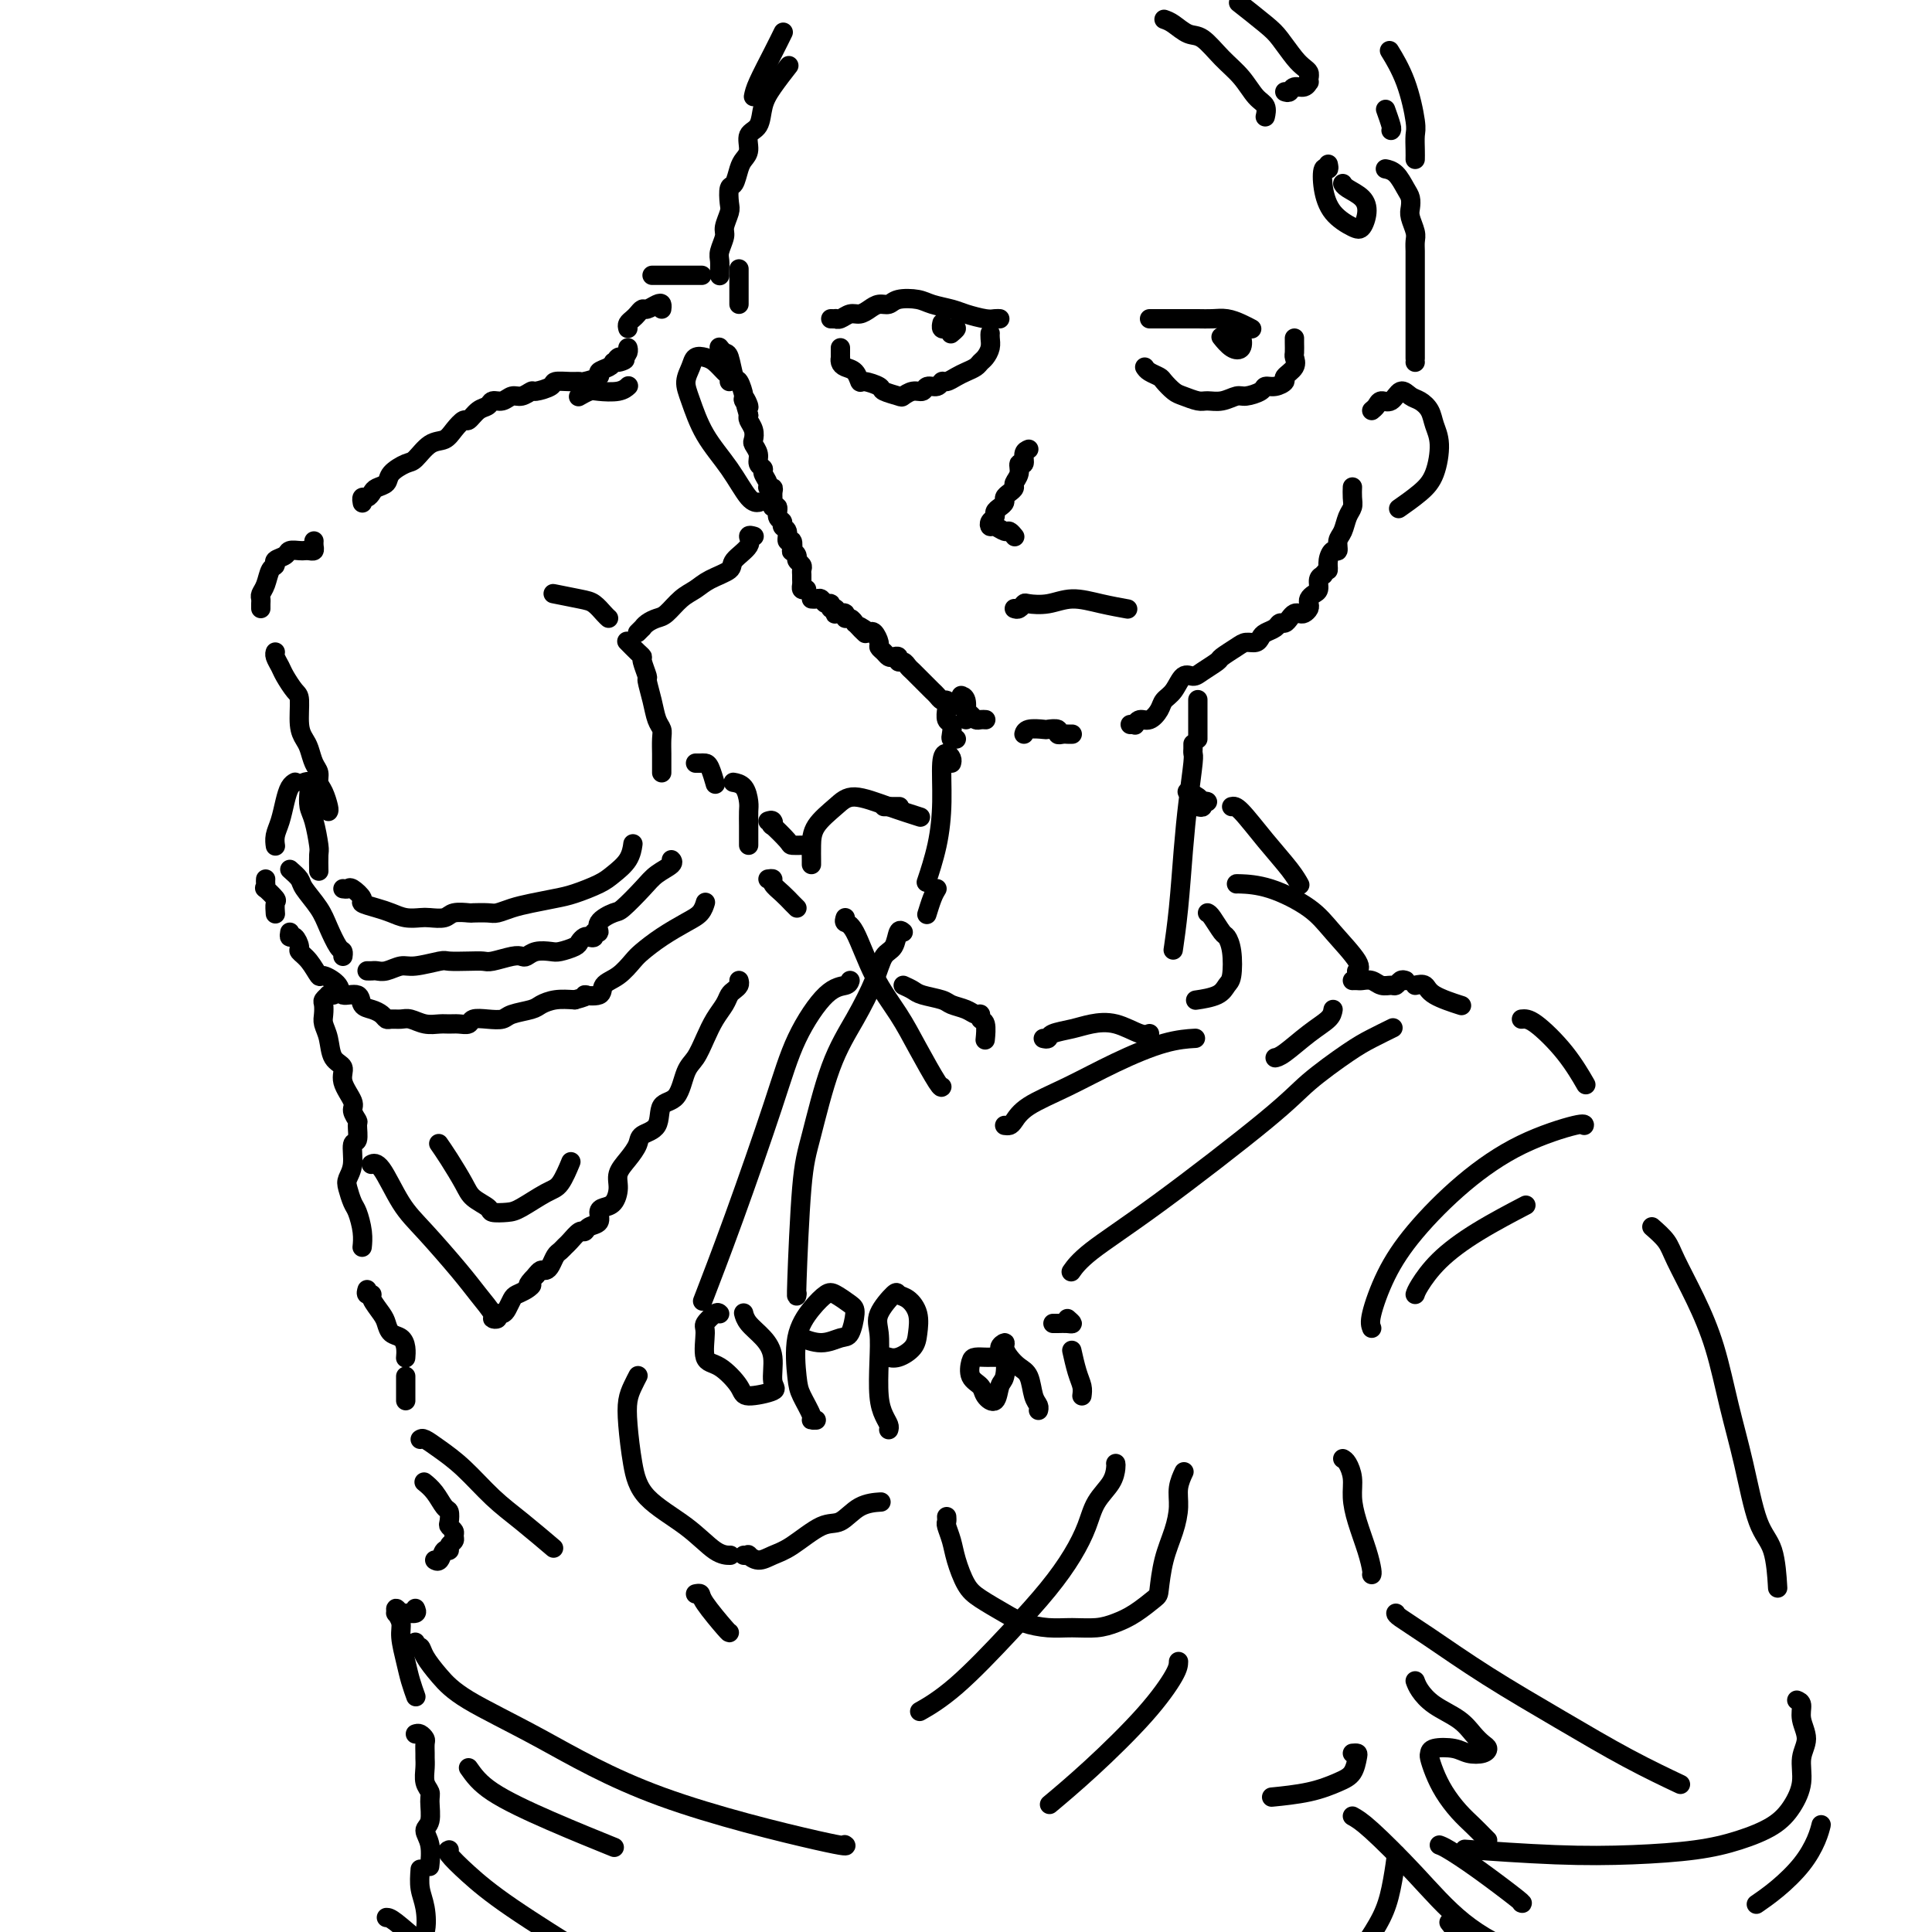 <svg viewBox='0 0 400 400' version='1.1' xmlns='http://www.w3.org/2000/svg' xmlns:xlink='http://www.w3.org/1999/xlink'><g fill='none' stroke='rgb(0,0,0)' stroke-width='4' stroke-linecap='round' stroke-linejoin='round'><path d='M61,162c0.089,-0.049 0.178,-0.099 0,0c-0.178,0.099 -0.622,0.345 -1,1c-0.378,0.655 -0.690,1.717 -1,3c-0.310,1.283 -0.619,2.787 -1,4c-0.381,1.213 -0.833,2.134 -1,3c-0.167,0.866 -0.048,1.676 0,2c0.048,0.324 0.024,0.162 0,0'/><path d='M60,180c0.811,0.716 1.621,1.432 2,2c0.379,0.568 0.326,0.988 1,2c0.674,1.012 2.076,2.615 3,4c0.924,1.385 1.372,2.554 2,4c0.628,1.446 1.436,3.171 2,4c0.564,0.829 0.883,0.762 1,1c0.117,0.238 0.034,0.782 0,1c-0.034,0.218 -0.017,0.109 0,0'/><path d='M76,201c0.349,0.009 0.699,0.017 1,0c0.301,-0.017 0.554,-0.061 1,0c0.446,0.061 1.087,0.227 2,0c0.913,-0.227 2.099,-0.845 3,-1c0.901,-0.155 1.516,0.154 3,0c1.484,-0.154 3.838,-0.772 5,-1c1.162,-0.228 1.134,-0.065 2,0c0.866,0.065 2.628,0.031 4,0c1.372,-0.031 2.356,-0.060 3,0c0.644,0.060 0.948,0.208 2,0c1.052,-0.208 2.852,-0.774 4,-1c1.148,-0.226 1.643,-0.112 2,0c0.357,0.112 0.575,0.223 1,0c0.425,-0.223 1.055,-0.781 2,-1c0.945,-0.219 2.204,-0.101 3,0c0.796,0.101 1.130,0.184 2,0c0.870,-0.184 2.276,-0.637 3,-1c0.724,-0.363 0.767,-0.637 1,-1c0.233,-0.363 0.655,-0.814 1,-1c0.345,-0.186 0.611,-0.108 1,0c0.389,0.108 0.899,0.246 1,0c0.101,-0.246 -0.207,-0.875 0,-1c0.207,-0.125 0.930,0.255 1,0c0.070,-0.255 -0.513,-1.146 0,-2c0.513,-0.854 2.120,-1.671 3,-2c0.880,-0.329 1.031,-0.169 2,-1c0.969,-0.831 2.757,-2.654 4,-4c1.243,-1.346 1.941,-2.217 3,-3c1.059,-0.783 2.477,-1.480 3,-2c0.523,-0.520 0.149,-0.863 0,-1c-0.149,-0.137 -0.075,-0.069 0,0'/><path d='M63,162c0.417,-0.150 0.833,-0.299 1,0c0.167,0.299 0.083,1.048 0,2c-0.083,0.952 -0.166,2.109 0,3c0.166,0.891 0.580,1.518 1,3c0.420,1.482 0.844,3.820 1,5c0.156,1.180 0.042,1.202 0,2c-0.042,0.798 -0.012,2.371 0,3c0.012,0.629 0.006,0.315 0,0'/><path d='M71,184c0.375,0.054 0.750,0.109 1,0c0.250,-0.109 0.373,-0.380 1,0c0.627,0.380 1.756,1.412 2,2c0.244,0.588 -0.398,0.732 0,1c0.398,0.268 1.835,0.660 3,1c1.165,0.340 2.060,0.628 3,1c0.940,0.372 1.927,0.828 3,1c1.073,0.172 2.232,0.060 3,0c0.768,-0.060 1.145,-0.069 2,0c0.855,0.069 2.186,0.214 3,0c0.814,-0.214 1.109,-0.789 2,-1c0.891,-0.211 2.377,-0.060 3,0c0.623,0.060 0.384,0.027 1,0c0.616,-0.027 2.086,-0.049 3,0c0.914,0.049 1.271,0.169 2,0c0.729,-0.169 1.830,-0.626 3,-1c1.170,-0.374 2.409,-0.666 4,-1c1.591,-0.334 3.533,-0.711 5,-1c1.467,-0.289 2.460,-0.491 4,-1c1.540,-0.509 3.628,-1.324 5,-2c1.372,-0.676 2.027,-1.212 3,-2c0.973,-0.788 2.262,-1.828 3,-3c0.738,-1.172 0.925,-2.478 1,-3c0.075,-0.522 0.037,-0.261 0,0'/><path d='M55,182c-0.016,0.294 -0.033,0.588 0,1c0.033,0.412 0.114,0.941 0,1c-0.114,0.059 -0.423,-0.352 0,0c0.423,0.352 1.577,1.465 2,2c0.423,0.535 0.114,0.490 0,1c-0.114,0.510 -0.033,1.574 0,2c0.033,0.426 0.016,0.213 0,0'/><path d='M60,193c-0.080,0.478 -0.159,0.956 0,1c0.159,0.044 0.558,-0.344 1,0c0.442,0.344 0.928,1.422 1,2c0.072,0.578 -0.271,0.658 0,1c0.271,0.342 1.156,0.947 2,2c0.844,1.053 1.649,2.553 2,3c0.351,0.447 0.250,-0.161 1,0c0.750,0.161 2.350,1.090 3,2c0.650,0.910 0.349,1.802 1,2c0.651,0.198 2.255,-0.297 3,0c0.745,0.297 0.633,1.386 1,2c0.367,0.614 1.215,0.753 2,1c0.785,0.247 1.508,0.601 2,1c0.492,0.399 0.753,0.843 1,1c0.247,0.157 0.478,0.028 1,0c0.522,-0.028 1.333,0.045 2,0c0.667,-0.045 1.190,-0.209 2,0c0.810,0.209 1.909,0.789 3,1c1.091,0.211 2.175,0.053 3,0c0.825,-0.053 1.393,-0.000 2,0c0.607,0.000 1.255,-0.052 2,0c0.745,0.052 1.587,0.207 2,0c0.413,-0.207 0.397,-0.776 1,-1c0.603,-0.224 1.823,-0.101 3,0c1.177,0.101 2.309,0.181 3,0c0.691,-0.181 0.939,-0.623 2,-1c1.061,-0.377 2.934,-0.689 4,-1c1.066,-0.311 1.326,-0.622 2,-1c0.674,-0.378 1.764,-0.822 3,-1c1.236,-0.178 2.618,-0.089 4,0'/><path d='M119,207c3.990,-1.027 1.965,-1.094 2,-1c0.035,0.094 2.129,0.349 3,0c0.871,-0.349 0.517,-1.304 1,-2c0.483,-0.696 1.802,-1.135 3,-2c1.198,-0.865 2.275,-2.157 3,-3c0.725,-0.843 1.098,-1.239 2,-2c0.902,-0.761 2.333,-1.889 4,-3c1.667,-1.111 3.571,-2.205 5,-3c1.429,-0.795 2.385,-1.291 3,-2c0.615,-0.709 0.890,-1.631 1,-2c0.110,-0.369 0.055,-0.184 0,0'/><path d='M187,193c-0.360,-0.306 -0.720,-0.612 -1,0c-0.280,0.612 -0.479,2.143 -1,3c-0.521,0.857 -1.365,1.039 -2,2c-0.635,0.961 -1.063,2.700 -2,5c-0.937,2.300 -2.384,5.161 -4,8c-1.616,2.839 -3.400,5.657 -5,10c-1.600,4.343 -3.017,10.211 -4,14c-0.983,3.789 -1.531,5.500 -2,11c-0.469,5.500 -0.857,14.788 -1,19c-0.143,4.212 -0.041,3.346 0,3c0.041,-0.346 0.020,-0.173 0,0'/><path d='M176,203c-0.125,0.396 -0.250,0.793 -1,1c-0.750,0.207 -2.125,0.226 -4,2c-1.875,1.774 -4.251,5.304 -6,9c-1.749,3.696 -2.871,7.558 -5,14c-2.129,6.442 -5.266,15.465 -8,23c-2.734,7.535 -5.067,13.581 -6,16c-0.933,2.419 -0.467,1.209 0,0'/><path d='M155,175c0.000,-0.348 0.001,-0.697 0,-1c-0.001,-0.303 -0.002,-0.561 0,-1c0.002,-0.439 0.007,-1.060 0,-2c-0.007,-0.940 -0.027,-2.199 0,-3c0.027,-0.801 0.100,-1.142 0,-2c-0.100,-0.858 -0.373,-2.231 -1,-3c-0.627,-0.769 -1.608,-0.934 -2,-1c-0.392,-0.066 -0.196,-0.033 0,0'/><path d='M68,168c0.081,-0.130 0.162,-0.260 0,-1c-0.162,-0.740 -0.568,-2.089 -1,-3c-0.432,-0.911 -0.889,-1.385 -1,-2c-0.111,-0.615 0.124,-1.373 0,-2c-0.124,-0.627 -0.607,-1.124 -1,-2c-0.393,-0.876 -0.696,-2.131 -1,-3c-0.304,-0.869 -0.610,-1.353 -1,-2c-0.390,-0.647 -0.864,-1.457 -1,-3c-0.136,-1.543 0.065,-3.817 0,-5c-0.065,-1.183 -0.396,-1.273 -1,-2c-0.604,-0.727 -1.482,-2.090 -2,-3c-0.518,-0.910 -0.675,-1.368 -1,-2c-0.325,-0.632 -0.818,-1.439 -1,-2c-0.182,-0.561 -0.052,-0.874 0,-1c0.052,-0.126 0.026,-0.063 0,0'/><path d='M54,126c-0.007,-0.330 -0.013,-0.659 0,-1c0.013,-0.341 0.046,-0.693 0,-1c-0.046,-0.307 -0.172,-0.569 0,-1c0.172,-0.431 0.642,-1.032 1,-2c0.358,-0.968 0.606,-2.301 1,-3c0.394,-0.699 0.935,-0.762 1,-1c0.065,-0.238 -0.348,-0.652 0,-1c0.348,-0.348 1.455,-0.629 2,-1c0.545,-0.371 0.528,-0.831 1,-1c0.472,-0.169 1.433,-0.048 2,0c0.567,0.048 0.740,0.023 1,0c0.260,-0.023 0.605,-0.045 1,0c0.395,0.045 0.838,0.156 1,0c0.162,-0.156 0.044,-0.581 0,-1c-0.044,-0.419 -0.012,-0.834 0,-1c0.012,-0.166 0.006,-0.083 0,0'/><path d='M137,160c-0.000,-0.337 -0.000,-0.674 0,-1c0.000,-0.326 0.001,-0.640 0,-1c-0.001,-0.360 -0.003,-0.766 0,-1c0.003,-0.234 0.012,-0.294 0,-1c-0.012,-0.706 -0.046,-2.057 0,-3c0.046,-0.943 0.171,-1.479 0,-2c-0.171,-0.521 -0.638,-1.026 -1,-2c-0.362,-0.974 -0.618,-2.418 -1,-4c-0.382,-1.582 -0.889,-3.301 -1,-4c-0.111,-0.699 0.173,-0.377 0,-1c-0.173,-0.623 -0.803,-2.192 -1,-3c-0.197,-0.808 0.040,-0.856 0,-1c-0.040,-0.144 -0.357,-0.385 -1,-1c-0.643,-0.615 -1.612,-1.604 -2,-2c-0.388,-0.396 -0.194,-0.198 0,0'/><path d='M126,128c-0.247,-0.218 -0.493,-0.437 -1,-1c-0.507,-0.563 -1.274,-1.471 -2,-2c-0.726,-0.529 -1.411,-0.678 -3,-1c-1.589,-0.322 -4.082,-0.818 -5,-1c-0.918,-0.182 -0.262,-0.052 0,0c0.262,0.052 0.131,0.026 0,0'/><path d='M153,203c0.088,0.328 0.175,0.656 0,1c-0.175,0.344 -0.613,0.702 -1,1c-0.387,0.298 -0.722,0.534 -1,1c-0.278,0.466 -0.497,1.161 -1,2c-0.503,0.839 -1.288,1.822 -2,3c-0.712,1.178 -1.351,2.550 -2,4c-0.649,1.450 -1.310,2.976 -2,4c-0.690,1.024 -1.411,1.545 -2,3c-0.589,1.455 -1.046,3.845 -2,5c-0.954,1.155 -2.405,1.075 -3,2c-0.595,0.925 -0.335,2.856 -1,4c-0.665,1.144 -2.255,1.502 -3,2c-0.745,0.498 -0.647,1.135 -1,2c-0.353,0.865 -1.159,1.958 -2,3c-0.841,1.042 -1.718,2.032 -2,3c-0.282,0.968 0.031,1.912 0,3c-0.031,1.088 -0.407,2.318 -1,3c-0.593,0.682 -1.402,0.814 -2,1c-0.598,0.186 -0.985,0.426 -1,1c-0.015,0.574 0.343,1.481 0,2c-0.343,0.519 -1.387,0.650 -2,1c-0.613,0.350 -0.794,0.920 -1,1c-0.206,0.080 -0.436,-0.330 -1,0c-0.564,0.330 -1.460,1.401 -2,2c-0.540,0.599 -0.722,0.725 -1,1c-0.278,0.275 -0.652,0.700 -1,1c-0.348,0.300 -0.671,0.475 -1,1c-0.329,0.525 -0.666,1.398 -1,2c-0.334,0.602 -0.667,0.931 -1,1c-0.333,0.069 -0.667,-0.123 -1,0c-0.333,0.123 -0.667,0.562 -1,1'/><path d='M111,264c-2.670,2.727 -1.345,2.044 -1,2c0.345,-0.044 -0.288,0.553 -1,1c-0.712,0.447 -1.501,0.746 -2,1c-0.499,0.254 -0.707,0.464 -1,1c-0.293,0.536 -0.671,1.398 -1,2c-0.329,0.602 -0.607,0.945 -1,1c-0.393,0.055 -0.899,-0.179 -1,0c-0.101,0.179 0.202,0.772 0,1c-0.202,0.228 -0.910,0.091 -1,0c-0.090,-0.091 0.437,-0.138 0,-1c-0.437,-0.862 -1.839,-2.540 -3,-4c-1.161,-1.460 -2.080,-2.703 -4,-5c-1.920,-2.297 -4.840,-5.649 -7,-8c-2.160,-2.351 -3.558,-3.702 -5,-6c-1.442,-2.298 -2.927,-5.542 -4,-7c-1.073,-1.458 -1.735,-1.131 -2,-1c-0.265,0.131 -0.132,0.065 0,0'/><path d='M91,237c-0.145,-0.209 -0.291,-0.417 0,0c0.291,0.417 1.018,1.460 2,3c0.982,1.540 2.220,3.576 3,5c0.780,1.424 1.102,2.237 2,3c0.898,0.763 2.372,1.476 3,2c0.628,0.524 0.408,0.859 1,1c0.592,0.141 1.994,0.090 3,0c1.006,-0.090 1.615,-0.217 3,-1c1.385,-0.783 3.547,-2.220 5,-3c1.453,-0.780 2.199,-0.902 3,-2c0.801,-1.098 1.657,-3.171 2,-4c0.343,-0.829 0.171,-0.415 0,0'/><path d='M69,206c-0.453,0.026 -0.906,0.051 -1,0c-0.094,-0.051 0.170,-0.180 0,0c-0.170,0.180 -0.774,0.669 -1,1c-0.226,0.331 -0.073,0.505 0,1c0.073,0.495 0.066,1.311 0,2c-0.066,0.689 -0.192,1.250 0,2c0.192,0.750 0.700,1.689 1,3c0.300,1.311 0.391,2.994 1,4c0.609,1.006 1.736,1.335 2,2c0.264,0.665 -0.336,1.668 0,3c0.336,1.332 1.608,2.995 2,4c0.392,1.005 -0.095,1.352 0,2c0.095,0.648 0.773,1.598 1,2c0.227,0.402 0.005,0.258 0,1c-0.005,0.742 0.208,2.372 0,3c-0.208,0.628 -0.837,0.255 -1,1c-0.163,0.745 0.141,2.606 0,4c-0.141,1.394 -0.728,2.319 -1,3c-0.272,0.681 -0.231,1.118 0,2c0.231,0.882 0.650,2.209 1,3c0.350,0.791 0.630,1.047 1,2c0.370,0.953 0.830,2.603 1,4c0.170,1.397 0.048,2.542 0,3c-0.048,0.458 -0.024,0.229 0,0'/><path d='M159,182c0.469,-0.067 0.938,-0.133 1,0c0.062,0.133 -0.285,0.467 0,1c0.285,0.533 1.200,1.267 2,2c0.800,0.733 1.485,1.467 2,2c0.515,0.533 0.862,0.867 1,1c0.138,0.133 0.069,0.067 0,0'/><path d='M175,190c-0.139,0.416 -0.278,0.831 0,1c0.278,0.169 0.975,0.091 2,2c1.025,1.909 2.380,5.804 4,9c1.620,3.196 3.506,5.693 5,8c1.494,2.307 2.596,4.422 4,7c1.404,2.578 3.109,5.617 4,7c0.891,1.383 0.969,1.109 1,1c0.031,-0.109 0.016,-0.055 0,0'/><path d='M208,233c0.352,0.046 0.705,0.092 1,0c0.295,-0.092 0.534,-0.322 1,-1c0.466,-0.678 1.159,-1.803 3,-3c1.841,-1.197 4.830,-2.464 8,-4c3.170,-1.536 6.520,-3.339 10,-5c3.480,-1.661 7.091,-3.178 10,-4c2.909,-0.822 5.117,-0.949 6,-1c0.883,-0.051 0.442,-0.025 0,0'/><path d='M168,179c0.003,-0.177 0.007,-0.354 0,-1c-0.007,-0.646 -0.024,-1.761 0,-3c0.024,-1.239 0.088,-2.601 1,-4c0.912,-1.399 2.673,-2.833 4,-4c1.327,-1.167 2.222,-2.065 4,-2c1.778,0.065 4.440,1.095 7,2c2.560,0.905 5.017,1.687 6,2c0.983,0.313 0.491,0.156 0,0'/><path d='M256,183c-0.044,-0.021 -0.088,-0.041 1,0c1.088,0.041 3.307,0.144 6,1c2.693,0.856 5.860,2.464 8,4c2.140,1.536 3.254,2.999 5,5c1.746,2.001 4.124,4.539 5,6c0.876,1.461 0.250,1.846 0,2c-0.250,0.154 -0.125,0.077 0,0'/><path d='M194,184c-0.311,0.511 -0.622,1.022 -1,2c-0.378,0.978 -0.822,2.422 -1,3c-0.178,0.578 -0.089,0.289 0,0'/><path d='M222,152c-0.344,0.008 -0.688,0.016 -1,0c-0.312,-0.016 -0.592,-0.057 -1,0c-0.408,0.057 -0.943,0.210 -1,0c-0.057,-0.210 0.363,-0.785 0,-1c-0.363,-0.215 -1.509,-0.072 -2,0c-0.491,0.072 -0.328,0.071 -1,0c-0.672,-0.071 -2.181,-0.211 -3,0c-0.819,0.211 -0.948,0.775 -1,1c-0.052,0.225 -0.026,0.113 0,0'/><path d='M204,149c0.089,0.007 0.177,0.013 0,0c-0.177,-0.013 -0.620,-0.046 -1,0c-0.380,0.046 -0.696,0.171 -1,0c-0.304,-0.171 -0.596,-0.638 -1,-1c-0.404,-0.362 -0.920,-0.618 -1,-1c-0.080,-0.382 0.277,-0.890 0,-1c-0.277,-0.110 -1.187,0.178 -2,0c-0.813,-0.178 -1.527,-0.821 -2,-1c-0.473,-0.179 -0.704,0.107 -1,0c-0.296,-0.107 -0.658,-0.607 -1,-1c-0.342,-0.393 -0.665,-0.679 -1,-1c-0.335,-0.321 -0.681,-0.678 -1,-1c-0.319,-0.322 -0.610,-0.611 -1,-1c-0.390,-0.389 -0.878,-0.879 -1,-1c-0.122,-0.121 0.121,0.126 0,0c-0.121,-0.126 -0.606,-0.626 -1,-1c-0.394,-0.374 -0.697,-0.622 -1,-1c-0.303,-0.378 -0.606,-0.885 -1,-1c-0.394,-0.115 -0.879,0.162 -1,0c-0.121,-0.162 0.121,-0.765 0,-1c-0.121,-0.235 -0.606,-0.103 -1,0c-0.394,0.103 -0.697,0.178 -1,0c-0.303,-0.178 -0.606,-0.608 -1,-1c-0.394,-0.392 -0.879,-0.744 -1,-1c-0.121,-0.256 0.121,-0.415 0,-1c-0.121,-0.585 -0.606,-1.596 -1,-2c-0.394,-0.404 -0.697,-0.202 -1,0'/><path d='M180,131c-3.896,-2.741 -1.635,-0.595 -1,0c0.635,0.595 -0.356,-0.361 -1,-1c-0.644,-0.639 -0.942,-0.959 -1,-1c-0.058,-0.041 0.124,0.199 0,0c-0.124,-0.199 -0.554,-0.838 -1,-1c-0.446,-0.162 -0.908,0.152 -1,0c-0.092,-0.152 0.185,-0.772 0,-1c-0.185,-0.228 -0.833,-0.065 -1,0c-0.167,0.065 0.147,0.033 0,0c-0.147,-0.033 -0.757,-0.065 -1,0c-0.243,0.065 -0.121,0.229 0,0c0.121,-0.229 0.240,-0.850 0,-1c-0.240,-0.150 -0.837,0.170 -1,0c-0.163,-0.170 0.110,-0.830 0,-1c-0.110,-0.170 -0.604,0.151 -1,0c-0.396,-0.151 -0.694,-0.772 -1,-1c-0.306,-0.228 -0.621,-0.061 -1,0c-0.379,0.061 -0.823,0.018 -1,0c-0.177,-0.018 -0.089,-0.009 0,0'/><path d='M167,122c-0.423,0.089 -0.846,0.179 -1,0c-0.154,-0.179 -0.040,-0.625 0,-1c0.040,-0.375 0.007,-0.678 0,-1c-0.007,-0.322 0.013,-0.663 0,-1c-0.013,-0.337 -0.060,-0.669 0,-1c0.060,-0.331 0.226,-0.661 0,-1c-0.226,-0.339 -0.844,-0.687 -1,-1c-0.156,-0.313 0.150,-0.590 0,-1c-0.150,-0.410 -0.757,-0.954 -1,-1c-0.243,-0.046 -0.122,0.405 0,0c0.122,-0.405 0.244,-1.667 0,-2c-0.244,-0.333 -0.854,0.263 -1,0c-0.146,-0.263 0.172,-1.385 0,-2c-0.172,-0.615 -0.835,-0.725 -1,-1c-0.165,-0.275 0.166,-0.717 0,-1c-0.166,-0.283 -0.829,-0.408 -1,-1c-0.171,-0.592 0.152,-1.651 0,-2c-0.152,-0.349 -0.777,0.012 -1,0c-0.223,-0.012 -0.045,-0.398 0,-1c0.045,-0.602 -0.045,-1.422 0,-2c0.045,-0.578 0.223,-0.914 0,-1c-0.223,-0.086 -0.848,0.080 -1,0c-0.152,-0.080 0.171,-0.405 0,-1c-0.171,-0.595 -0.834,-1.459 -1,-2c-0.166,-0.541 0.165,-0.760 0,-1c-0.165,-0.240 -0.828,-0.501 -1,-1c-0.172,-0.499 0.146,-1.237 0,-2c-0.146,-0.763 -0.757,-1.553 -1,-2c-0.243,-0.447 -0.117,-0.553 0,-1c0.117,-0.447 0.224,-1.236 0,-2c-0.224,-0.764 -0.778,-1.504 -1,-2c-0.222,-0.496 -0.111,-0.748 0,-1'/><path d='M155,86c-1.792,-5.965 -0.273,-2.876 0,-2c0.273,0.876 -0.700,-0.459 -1,-1c-0.300,-0.541 0.075,-0.288 0,-1c-0.075,-0.712 -0.598,-2.391 -1,-3c-0.402,-0.609 -0.682,-0.149 -1,-1c-0.318,-0.851 -0.673,-3.011 -1,-4c-0.327,-0.989 -0.627,-0.805 -1,-1c-0.373,-0.195 -0.821,-0.770 -1,-1c-0.179,-0.230 -0.090,-0.115 0,0'/><path d='M151,79c0.065,-0.363 0.130,-0.726 0,-1c-0.130,-0.274 -0.454,-0.461 -1,-1c-0.546,-0.539 -1.313,-1.432 -2,-2c-0.687,-0.568 -1.292,-0.812 -2,-1c-0.708,-0.188 -1.517,-0.320 -2,0c-0.483,0.320 -0.640,1.094 -1,2c-0.360,0.906 -0.924,1.945 -1,3c-0.076,1.055 0.337,2.125 1,4c0.663,1.875 1.575,4.555 3,7c1.425,2.445 3.361,4.655 5,7c1.639,2.345 2.980,4.824 4,6c1.020,1.176 1.720,1.050 2,1c0.280,-0.050 0.140,-0.025 0,0'/><path d='M234,150c0.441,-0.034 0.882,-0.067 1,0c0.118,0.067 -0.085,0.236 0,0c0.085,-0.236 0.460,-0.877 1,-1c0.540,-0.123 1.247,0.271 2,0c0.753,-0.271 1.553,-1.207 2,-2c0.447,-0.793 0.541,-1.444 1,-2c0.459,-0.556 1.283,-1.018 2,-2c0.717,-0.982 1.328,-2.486 2,-3c0.672,-0.514 1.405,-0.039 2,0c0.595,0.039 1.051,-0.358 2,-1c0.949,-0.642 2.390,-1.530 3,-2c0.610,-0.470 0.387,-0.521 1,-1c0.613,-0.479 2.061,-1.385 3,-2c0.939,-0.615 1.369,-0.938 2,-1c0.631,-0.062 1.464,0.137 2,0c0.536,-0.137 0.773,-0.610 1,-1c0.227,-0.390 0.442,-0.696 1,-1c0.558,-0.304 1.459,-0.607 2,-1c0.541,-0.393 0.722,-0.876 1,-1c0.278,-0.124 0.652,0.111 1,0c0.348,-0.111 0.671,-0.569 1,-1c0.329,-0.431 0.663,-0.837 1,-1c0.337,-0.163 0.678,-0.085 1,0c0.322,0.085 0.625,0.177 1,0c0.375,-0.177 0.822,-0.624 1,-1c0.178,-0.376 0.085,-0.682 0,-1c-0.085,-0.318 -0.164,-0.649 0,-1c0.164,-0.351 0.570,-0.723 1,-1c0.430,-0.277 0.885,-0.459 1,-1c0.115,-0.541 -0.110,-1.440 0,-2c0.110,-0.560 0.555,-0.780 1,-1'/><path d='M274,119c0.702,-1.222 0.958,-0.779 1,-1c0.042,-0.221 -0.129,-1.108 0,-2c0.129,-0.892 0.559,-1.790 1,-2c0.441,-0.210 0.892,0.267 1,0c0.108,-0.267 -0.129,-1.278 0,-2c0.129,-0.722 0.623,-1.153 1,-2c0.377,-0.847 0.637,-2.108 1,-3c0.363,-0.892 0.829,-1.414 1,-2c0.171,-0.586 0.046,-1.235 0,-2c-0.046,-0.765 -0.013,-1.647 0,-2c0.013,-0.353 0.007,-0.176 0,0'/><path d='M284,85c0.357,-0.291 0.715,-0.583 1,-1c0.285,-0.417 0.499,-0.961 1,-1c0.501,-0.039 1.290,0.425 2,0c0.710,-0.425 1.342,-1.741 2,-2c0.658,-0.259 1.343,0.539 2,1c0.657,0.461 1.284,0.584 2,1c0.716,0.416 1.519,1.125 2,2c0.481,0.875 0.640,1.916 1,3c0.360,1.084 0.923,2.210 1,4c0.077,1.790 -0.330,4.243 -1,6c-0.670,1.757 -1.604,2.819 -3,4c-1.396,1.181 -3.256,2.480 -4,3c-0.744,0.520 -0.372,0.260 0,0'/><path d='M293,75c-0.000,-0.503 -0.000,-1.006 0,-1c0.000,0.006 0.000,0.522 0,0c-0.000,-0.522 -0.000,-2.083 0,-3c0.000,-0.917 0.000,-1.190 0,-2c-0.000,-0.810 -0.000,-2.157 0,-3c0.000,-0.843 0.000,-1.181 0,-2c-0.000,-0.819 -0.000,-2.120 0,-3c0.000,-0.880 0.000,-1.338 0,-2c-0.000,-0.662 -0.000,-1.529 0,-2c0.000,-0.471 0.001,-0.548 0,-1c-0.001,-0.452 -0.004,-1.280 0,-2c0.004,-0.720 0.015,-1.334 0,-2c-0.015,-0.666 -0.056,-1.386 0,-2c0.056,-0.614 0.209,-1.122 0,-2c-0.209,-0.878 -0.779,-2.126 -1,-3c-0.221,-0.874 -0.091,-1.372 0,-2c0.091,-0.628 0.143,-1.384 0,-2c-0.143,-0.616 -0.482,-1.093 -1,-2c-0.518,-0.907 -1.216,-2.244 -2,-3c-0.784,-0.756 -1.652,-0.930 -2,-1c-0.348,-0.070 -0.174,-0.035 0,0'/><path d='M149,57c0.002,0.063 0.005,0.126 0,0c-0.005,-0.126 -0.016,-0.441 0,-1c0.016,-0.559 0.061,-1.361 0,-2c-0.061,-0.639 -0.226,-1.114 0,-2c0.226,-0.886 0.844,-2.182 1,-3c0.156,-0.818 -0.152,-1.159 0,-2c0.152,-0.841 0.762,-2.182 1,-3c0.238,-0.818 0.105,-1.111 0,-2c-0.105,-0.889 -0.182,-2.372 0,-3c0.182,-0.628 0.621,-0.399 1,-1c0.379,-0.601 0.697,-2.032 1,-3c0.303,-0.968 0.592,-1.473 1,-2c0.408,-0.527 0.937,-1.077 1,-2c0.063,-0.923 -0.340,-2.220 0,-3c0.340,-0.780 1.423,-1.043 2,-2c0.577,-0.957 0.650,-2.607 1,-4c0.350,-1.393 0.979,-2.529 2,-4c1.021,-1.471 2.435,-3.277 3,-4c0.565,-0.723 0.283,-0.361 0,0'/><path d='M288,27c0.111,-0.089 0.222,-0.178 0,-1c-0.222,-0.822 -0.778,-2.378 -1,-3c-0.222,-0.622 -0.111,-0.311 0,0'/><path d='M75,104c0.023,0.120 0.047,0.239 0,0c-0.047,-0.239 -0.163,-0.837 0,-1c0.163,-0.163 0.605,0.108 1,0c0.395,-0.108 0.743,-0.597 1,-1c0.257,-0.403 0.424,-0.722 1,-1c0.576,-0.278 1.560,-0.516 2,-1c0.440,-0.484 0.334,-1.214 1,-2c0.666,-0.786 2.103,-1.628 3,-2c0.897,-0.372 1.252,-0.276 2,-1c0.748,-0.724 1.887,-2.269 3,-3c1.113,-0.731 2.199,-0.648 3,-1c0.801,-0.352 1.318,-1.141 2,-2c0.682,-0.859 1.530,-1.789 2,-2c0.470,-0.211 0.563,0.298 1,0c0.437,-0.298 1.219,-1.405 2,-2c0.781,-0.595 1.560,-0.680 2,-1c0.440,-0.320 0.542,-0.874 1,-1c0.458,-0.126 1.272,0.177 2,0c0.728,-0.177 1.369,-0.835 2,-1c0.631,-0.165 1.253,0.162 2,0c0.747,-0.162 1.621,-0.814 2,-1c0.379,-0.186 0.263,0.094 1,0c0.737,-0.094 2.328,-0.560 3,-1c0.672,-0.440 0.427,-0.853 1,-1c0.573,-0.147 1.966,-0.028 3,0c1.034,0.028 1.709,-0.034 2,0c0.291,0.034 0.197,0.164 1,0c0.803,-0.164 2.504,-0.621 3,-1c0.496,-0.379 -0.213,-0.679 0,-1c0.213,-0.321 1.346,-0.663 2,-1c0.654,-0.337 0.827,-0.668 1,-1'/><path d='M127,75c4.106,-1.174 1.871,-0.108 1,0c-0.871,0.108 -0.377,-0.742 0,-1c0.377,-0.258 0.637,0.075 1,0c0.363,-0.075 0.828,-0.559 1,-1c0.172,-0.441 0.049,-0.840 0,-1c-0.049,-0.160 -0.025,-0.080 0,0'/><path d='M130,68c-0.090,-0.331 -0.180,-0.662 0,-1c0.180,-0.338 0.629,-0.682 1,-1c0.371,-0.318 0.663,-0.608 1,-1c0.337,-0.392 0.717,-0.886 1,-1c0.283,-0.114 0.468,0.152 1,0c0.532,-0.152 1.411,-0.721 2,-1c0.589,-0.279 0.889,-0.267 1,0c0.111,0.267 0.032,0.791 0,1c-0.032,0.209 -0.016,0.105 0,0'/><path d='M135,57c0.150,0.000 0.300,0.000 1,0c0.700,0.000 1.951,0.000 3,0c1.049,0.000 1.898,-0.000 3,0c1.102,0.000 2.458,0.000 3,0c0.542,-0.000 0.271,0.000 0,0'/><path d='M132,131c0.440,-0.446 0.879,-0.891 1,-1c0.121,-0.109 -0.078,0.119 0,0c0.078,-0.119 0.433,-0.584 1,-1c0.567,-0.416 1.347,-0.783 2,-1c0.653,-0.217 1.181,-0.285 2,-1c0.819,-0.715 1.929,-2.077 3,-3c1.071,-0.923 2.102,-1.405 3,-2c0.898,-0.595 1.661,-1.302 3,-2c1.339,-0.698 3.252,-1.388 4,-2c0.748,-0.612 0.330,-1.145 1,-2c0.670,-0.855 2.427,-2.033 3,-3c0.573,-0.967 -0.038,-1.722 0,-2c0.038,-0.278 0.725,-0.079 1,0c0.275,0.079 0.137,0.040 0,0'/><path d='M144,158c0.332,0.006 0.663,0.013 1,0c0.337,-0.013 0.678,-0.045 1,0c0.322,0.045 0.625,0.166 1,1c0.375,0.834 0.821,2.381 1,3c0.179,0.619 0.089,0.309 0,0'/><path d='M284,275c-0.219,-0.569 -0.438,-1.138 0,-3c0.438,-1.862 1.533,-5.018 3,-8c1.467,-2.982 3.307,-5.790 6,-9c2.693,-3.210 6.238,-6.821 10,-10c3.762,-3.179 7.740,-5.924 12,-8c4.260,-2.076 8.801,-3.482 11,-4c2.199,-0.518 2.057,-0.148 2,0c-0.057,0.148 -0.028,0.074 0,0'/><path d='M293,268c0.140,-0.421 0.281,-0.842 1,-2c0.719,-1.158 2.018,-3.053 4,-5c1.982,-1.947 4.649,-3.947 8,-6c3.351,-2.053 7.386,-4.158 9,-5c1.614,-0.842 0.807,-0.421 0,0'/><path d='M288,213c0.358,-0.175 0.715,-0.351 0,0c-0.715,0.351 -2.503,1.227 -4,2c-1.497,0.773 -2.704,1.441 -5,3c-2.296,1.559 -5.680,4.008 -8,6c-2.320,1.992 -3.575,3.525 -9,8c-5.425,4.475 -15.021,11.890 -22,17c-6.979,5.110 -11.340,7.914 -14,10c-2.660,2.086 -3.617,3.453 -4,4c-0.383,0.547 -0.191,0.273 0,0'/><path d='M293,204c0.768,-0.167 1.536,-0.333 2,0c0.464,0.333 0.625,1.167 2,2c1.375,0.833 3.964,1.667 5,2c1.036,0.333 0.518,0.167 0,0'/><path d='M132,285c0.084,-0.162 0.169,-0.324 0,0c-0.169,0.324 -0.591,1.134 -1,2c-0.409,0.866 -0.807,1.787 -1,3c-0.193,1.213 -0.183,2.717 0,5c0.183,2.283 0.540,5.344 1,8c0.460,2.656 1.024,4.908 3,7c1.976,2.092 5.365,4.025 8,6c2.635,1.975 4.517,3.993 6,5c1.483,1.007 2.567,1.002 3,1c0.433,-0.002 0.217,-0.001 0,0'/><path d='M154,322c0.465,0.036 0.929,0.073 1,0c0.071,-0.073 -0.253,-0.255 0,0c0.253,0.255 1.081,0.947 2,1c0.919,0.053 1.928,-0.532 3,-1c1.072,-0.468 2.207,-0.819 4,-2c1.793,-1.181 4.243,-3.192 6,-4c1.757,-0.808 2.822,-0.412 4,-1c1.178,-0.588 2.471,-2.158 4,-3c1.529,-0.842 3.294,-0.955 4,-1c0.706,-0.045 0.353,-0.023 0,0'/><path d='M196,314c0.025,0.377 0.051,0.755 0,1c-0.051,0.245 -0.178,0.358 0,1c0.178,0.642 0.662,1.814 1,3c0.338,1.186 0.529,2.387 1,4c0.471,1.613 1.223,3.637 2,5c0.777,1.363 1.578,2.064 3,3c1.422,0.936 3.465,2.108 5,3c1.535,0.892 2.563,1.504 4,2c1.437,0.496 3.282,0.874 5,1c1.718,0.126 3.308,-0.001 5,0c1.692,0.001 3.486,0.131 5,0c1.514,-0.131 2.747,-0.522 4,-1c1.253,-0.478 2.524,-1.043 4,-2c1.476,-0.957 3.156,-2.307 4,-3c0.844,-0.693 0.852,-0.730 1,-2c0.148,-1.270 0.436,-3.773 1,-6c0.564,-2.227 1.405,-4.177 2,-6c0.595,-1.823 0.943,-3.520 1,-5c0.057,-1.480 -0.177,-2.745 0,-4c0.177,-1.255 0.765,-2.502 1,-3c0.235,-0.498 0.118,-0.249 0,0'/><path d='M149,272c-0.192,-0.204 -0.384,-0.408 -1,0c-0.616,0.408 -1.657,1.429 -2,2c-0.343,0.571 0.012,0.694 0,2c-0.012,1.306 -0.391,3.797 0,5c0.391,1.203 1.551,1.118 3,2c1.449,0.882 3.188,2.732 4,4c0.812,1.268 0.696,1.953 2,2c1.304,0.047 4.027,-0.543 5,-1c0.973,-0.457 0.194,-0.781 0,-2c-0.194,-1.219 0.197,-3.332 0,-5c-0.197,-1.668 -0.981,-2.890 -2,-4c-1.019,-1.110 -2.274,-2.106 -3,-3c-0.726,-0.894 -0.922,-1.684 -1,-2c-0.078,-0.316 -0.039,-0.158 0,0'/><path d='M169,294c-0.477,0.010 -0.953,0.020 -1,0c-0.047,-0.020 0.336,-0.070 0,-1c-0.336,-0.930 -1.390,-2.740 -2,-4c-0.610,-1.260 -0.775,-1.972 -1,-4c-0.225,-2.028 -0.509,-5.374 0,-8c0.509,-2.626 1.811,-4.532 3,-6c1.189,-1.468 2.263,-2.498 3,-3c0.737,-0.502 1.135,-0.475 2,0c0.865,0.475 2.196,1.400 3,2c0.804,0.600 1.080,0.875 1,2c-0.080,1.125 -0.516,3.100 -1,4c-0.484,0.900 -1.016,0.726 -2,1c-0.984,0.274 -2.419,0.997 -4,1c-1.581,0.003 -3.309,-0.713 -4,-1c-0.691,-0.287 -0.346,-0.143 0,0'/><path d='M184,296c0.083,-0.272 0.167,-0.544 0,-1c-0.167,-0.456 -0.583,-1.096 -1,-2c-0.417,-0.904 -0.833,-2.071 -1,-4c-0.167,-1.929 -0.085,-4.619 0,-7c0.085,-2.381 0.172,-4.454 0,-6c-0.172,-1.546 -0.603,-2.564 0,-4c0.603,-1.436 2.239,-3.290 3,-4c0.761,-0.710 0.648,-0.276 1,0c0.352,0.276 1.171,0.393 2,1c0.829,0.607 1.668,1.704 2,3c0.332,1.296 0.155,2.792 0,4c-0.155,1.208 -0.290,2.128 -1,3c-0.710,0.872 -1.994,1.698 -3,2c-1.006,0.302 -1.732,0.081 -2,0c-0.268,-0.081 -0.076,-0.023 0,0c0.076,0.023 0.038,0.012 0,0'/><path d='M207,281c-0.325,0.001 -0.651,0.001 -1,0c-0.349,-0.001 -0.722,-0.005 -1,0c-0.278,0.005 -0.460,0.018 -1,0c-0.540,-0.018 -1.439,-0.066 -2,0c-0.561,0.066 -0.785,0.245 -1,1c-0.215,0.755 -0.423,2.087 0,3c0.423,0.913 1.476,1.407 2,2c0.524,0.593 0.520,1.284 1,2c0.480,0.716 1.444,1.457 2,1c0.556,-0.457 0.703,-2.113 1,-3c0.297,-0.887 0.744,-1.006 1,-2c0.256,-0.994 0.319,-2.863 0,-4c-0.319,-1.137 -1.022,-1.542 -1,-2c0.022,-0.458 0.769,-0.970 1,-1c0.231,-0.030 -0.055,0.422 0,1c0.055,0.578 0.449,1.282 1,2c0.551,0.718 1.258,1.450 2,2c0.742,0.550 1.519,0.918 2,2c0.481,1.082 0.665,2.878 1,4c0.335,1.122 0.821,1.571 1,2c0.179,0.429 0.051,0.837 0,1c-0.051,0.163 -0.026,0.082 0,0'/><path d='M224,289c0.083,-0.625 0.167,-1.250 0,-2c-0.167,-0.750 -0.583,-1.625 -1,-3c-0.417,-1.375 -0.833,-3.250 -1,-4c-0.167,-0.750 -0.083,-0.375 0,0'/><path d='M221,273c0.483,0.423 0.967,0.845 1,1c0.033,0.155 -0.383,0.041 -1,0c-0.617,-0.041 -1.435,-0.011 -2,0c-0.565,0.011 -0.876,0.003 -1,0c-0.124,-0.003 -0.062,-0.002 0,0'/><path d='M76,267c-0.128,0.432 -0.255,0.864 0,1c0.255,0.136 0.894,-0.023 1,0c0.106,0.023 -0.319,0.229 0,1c0.319,0.771 1.382,2.107 2,3c0.618,0.893 0.793,1.343 1,2c0.207,0.657 0.448,1.521 1,2c0.552,0.479 1.416,0.573 2,1c0.584,0.427 0.889,1.187 1,2c0.111,0.813 0.030,1.681 0,2c-0.030,0.319 -0.009,0.091 0,0c0.009,-0.091 0.004,-0.046 0,0'/><path d='M84,285c0.000,-0.059 0.000,-0.117 0,0c0.000,0.117 0.000,0.410 0,1c0.000,0.590 0.000,1.478 0,2c-0.000,0.522 0.000,0.679 0,1c0.000,0.321 0.000,0.806 0,1c0.000,0.194 0.000,0.097 0,0'/><path d='M87,298c0.195,-0.146 0.391,-0.292 1,0c0.609,0.292 1.632,1.021 3,2c1.368,0.979 3.082,2.207 5,4c1.918,1.793 4.040,4.151 6,6c1.960,1.849 3.759,3.190 6,5c2.241,1.810 4.926,4.089 6,5c1.074,0.911 0.537,0.456 0,0'/><path d='M88,307c-0.174,-0.140 -0.348,-0.279 0,0c0.348,0.279 1.216,0.978 2,2c0.784,1.022 1.482,2.368 2,3c0.518,0.632 0.857,0.551 1,1c0.143,0.449 0.092,1.430 0,2c-0.092,0.570 -0.225,0.730 0,1c0.225,0.270 0.807,0.651 1,1c0.193,0.349 -0.004,0.666 0,1c0.004,0.334 0.209,0.686 0,1c-0.209,0.314 -0.830,0.592 -1,1c-0.170,0.408 0.112,0.946 0,1c-0.112,0.054 -0.618,-0.377 -1,0c-0.382,0.377 -0.641,1.563 -1,2c-0.359,0.437 -0.817,0.125 -1,0c-0.183,-0.125 -0.092,-0.062 0,0'/><path d='M86,340c-0.100,0.459 -0.201,0.917 0,1c0.201,0.083 0.702,-0.210 1,0c0.298,0.210 0.391,0.922 1,2c0.609,1.078 1.733,2.521 3,4c1.267,1.479 2.675,2.995 6,5c3.325,2.005 8.565,4.499 15,8c6.435,3.501 14.065,8.011 25,12c10.935,3.989 25.175,7.459 32,9c6.825,1.541 6.236,1.155 6,1c-0.236,-0.155 -0.118,-0.077 0,0'/><path d='M97,366c1.113,1.583 2.226,3.167 5,5c2.774,1.833 7.208,3.917 12,6c4.792,2.083 9.940,4.167 12,5c2.060,0.833 1.030,0.417 0,0'/><path d='M86,359c0.309,-0.098 0.619,-0.196 1,0c0.381,0.196 0.834,0.684 1,1c0.166,0.316 0.043,0.458 0,1c-0.043,0.542 -0.008,1.482 0,2c0.008,0.518 -0.012,0.612 0,1c0.012,0.388 0.057,1.070 0,2c-0.057,0.930 -0.216,2.107 0,3c0.216,0.893 0.808,1.500 1,2c0.192,0.500 -0.015,0.891 0,2c0.015,1.109 0.253,2.935 0,4c-0.253,1.065 -0.996,1.368 -1,2c-0.004,0.632 0.730,1.593 1,3c0.270,1.407 0.077,3.259 0,4c-0.077,0.741 -0.039,0.370 0,0'/><path d='M231,303c0.034,0.174 0.068,0.347 0,1c-0.068,0.653 -0.238,1.785 -1,3c-0.762,1.215 -2.116,2.514 -3,4c-0.884,1.486 -1.297,3.159 -2,5c-0.703,1.841 -1.695,3.849 -3,6c-1.305,2.151 -2.921,4.444 -5,7c-2.079,2.556 -4.619,5.376 -8,9c-3.381,3.624 -7.603,8.053 -11,11c-3.397,2.947 -5.971,4.414 -7,5c-1.029,0.586 -0.515,0.293 0,0'/><path d='M244,344c-0.013,0.640 -0.026,1.279 -1,3c-0.974,1.721 -2.911,4.523 -6,8c-3.089,3.477 -7.332,7.628 -11,11c-3.668,3.372 -6.762,5.963 -8,7c-1.238,1.037 -0.619,0.518 0,0'/><path d='M144,330c0.423,-0.083 0.845,-0.166 1,0c0.155,0.166 0.041,0.581 1,2c0.959,1.419 2.989,3.844 4,5c1.011,1.156 1.003,1.045 1,1c-0.003,-0.045 -0.002,-0.022 0,0'/><path d='M197,158c0.082,-0.298 0.164,-0.596 0,-1c-0.164,-0.404 -0.573,-0.913 -1,-1c-0.427,-0.087 -0.871,0.247 -1,2c-0.129,1.753 0.058,4.923 0,8c-0.058,3.077 -0.362,6.059 -1,9c-0.638,2.941 -1.611,5.840 -2,7c-0.389,1.160 -0.195,0.580 0,0'/><path d='M247,154c0.006,0.321 0.013,0.642 0,1c-0.013,0.358 -0.045,0.753 0,1c0.045,0.247 0.166,0.348 0,2c-0.166,1.652 -0.619,4.857 -1,8c-0.381,3.143 -0.690,6.224 -1,10c-0.310,3.776 -0.622,8.247 -1,12c-0.378,3.753 -0.822,6.786 -1,8c-0.178,1.214 -0.089,0.607 0,0'/><path d='M159,170c0.399,-0.135 0.799,-0.271 1,0c0.201,0.271 0.204,0.948 0,1c-0.204,0.052 -0.615,-0.522 0,0c0.615,0.522 2.256,2.140 3,3c0.744,0.860 0.591,0.963 1,1c0.409,0.037 1.379,0.010 2,0c0.621,-0.010 0.892,-0.003 1,0c0.108,0.003 0.054,0.001 0,0'/><path d='M315,211c0.708,-0.077 1.417,-0.155 3,1c1.583,1.155 4.042,3.542 6,6c1.958,2.458 3.417,4.988 4,6c0.583,1.012 0.292,0.506 0,0'/><path d='M172,66c0.440,0.009 0.880,0.017 1,0c0.120,-0.017 -0.081,-0.060 0,0c0.081,0.060 0.444,0.222 1,0c0.556,-0.222 1.304,-0.829 2,-1c0.696,-0.171 1.339,0.094 2,0c0.661,-0.094 1.339,-0.548 2,-1c0.661,-0.452 1.306,-0.903 2,-1c0.694,-0.097 1.439,0.159 2,0c0.561,-0.159 0.939,-0.733 2,-1c1.061,-0.267 2.805,-0.225 4,0c1.195,0.225 1.840,0.635 3,1c1.160,0.365 2.836,0.686 4,1c1.164,0.314 1.815,0.620 3,1c1.185,0.380 2.905,0.834 4,1c1.095,0.166 1.564,0.045 2,0c0.436,-0.045 0.839,-0.013 1,0c0.161,0.013 0.081,0.006 0,0'/><path d='M174,72c0.001,0.303 0.002,0.606 0,1c-0.002,0.394 -0.008,0.878 0,1c0.008,0.122 0.030,-0.117 0,0c-0.030,0.117 -0.112,0.591 0,1c0.112,0.409 0.419,0.754 1,1c0.581,0.246 1.435,0.395 2,1c0.565,0.605 0.842,1.668 1,2c0.158,0.332 0.199,-0.068 1,0c0.801,0.068 2.364,0.603 3,1c0.636,0.397 0.345,0.658 1,1c0.655,0.342 2.254,0.767 3,1c0.746,0.233 0.637,0.274 1,0c0.363,-0.274 1.197,-0.862 2,-1c0.803,-0.138 1.576,0.174 2,0c0.424,-0.174 0.498,-0.834 1,-1c0.502,-0.166 1.433,0.163 2,0c0.567,-0.163 0.772,-0.817 1,-1c0.228,-0.183 0.481,0.105 1,0c0.519,-0.105 1.305,-0.605 2,-1c0.695,-0.395 1.300,-0.686 2,-1c0.700,-0.314 1.494,-0.651 2,-1c0.506,-0.349 0.724,-0.710 1,-1c0.276,-0.290 0.610,-0.509 1,-1c0.390,-0.491 0.837,-1.255 1,-2c0.163,-0.745 0.044,-1.470 0,-2c-0.044,-0.530 -0.013,-0.866 0,-1c0.013,-0.134 0.006,-0.067 0,0'/><path d='M195,67c0.025,-0.114 0.050,-0.228 0,0c-0.050,0.228 -0.175,0.797 0,1c0.175,0.203 0.649,0.041 1,0c0.351,-0.041 0.579,0.041 1,0c0.421,-0.041 1.037,-0.203 1,0c-0.037,0.203 -0.725,0.772 -1,1c-0.275,0.228 -0.138,0.114 0,0'/><path d='M238,66c0.326,0.000 0.653,0.000 1,0c0.347,-0.000 0.715,-0.000 1,0c0.285,0.000 0.488,0.000 1,0c0.512,-0.000 1.333,-0.001 2,0c0.667,0.001 1.179,0.003 2,0c0.821,-0.003 1.951,-0.011 3,0c1.049,0.011 2.019,0.042 3,0c0.981,-0.042 1.974,-0.155 3,0c1.026,0.155 2.084,0.580 3,1c0.916,0.420 1.690,0.834 2,1c0.310,0.166 0.155,0.083 0,0'/><path d='M237,76c0.213,0.325 0.426,0.650 1,1c0.574,0.350 1.509,0.725 2,1c0.491,0.275 0.540,0.452 1,1c0.460,0.548 1.333,1.468 2,2c0.667,0.532 1.127,0.674 2,1c0.873,0.326 2.158,0.834 3,1c0.842,0.166 1.242,-0.011 2,0c0.758,0.011 1.876,0.209 3,0c1.124,-0.209 2.254,-0.826 3,-1c0.746,-0.174 1.108,0.094 2,0c0.892,-0.094 2.314,-0.549 3,-1c0.686,-0.451 0.636,-0.897 1,-1c0.364,-0.103 1.141,0.137 2,0c0.859,-0.137 1.799,-0.652 2,-1c0.201,-0.348 -0.339,-0.531 0,-1c0.339,-0.469 1.555,-1.226 2,-2c0.445,-0.774 0.119,-1.566 0,-2c-0.119,-0.434 -0.032,-0.508 0,-1c0.032,-0.492 0.009,-1.400 0,-2c-0.009,-0.600 -0.002,-0.892 0,-1c0.002,-0.108 0.001,-0.031 0,0c-0.001,0.031 -0.000,0.015 0,0'/><path d='M255,69c-0.031,0.429 -0.062,0.858 0,1c0.062,0.142 0.216,-0.003 0,0c-0.216,0.003 -0.801,0.152 -1,0c-0.199,-0.152 -0.011,-0.607 0,-1c0.011,-0.393 -0.153,-0.725 0,-1c0.153,-0.275 0.624,-0.492 1,0c0.376,0.492 0.657,1.694 1,2c0.343,0.306 0.746,-0.283 1,0c0.254,0.283 0.357,1.437 0,2c-0.357,0.563 -1.173,0.536 -2,0c-0.827,-0.536 -1.665,-1.582 -2,-2c-0.335,-0.418 -0.168,-0.209 0,0'/><path d='M210,126c0.315,0.111 0.631,0.221 1,0c0.369,-0.221 0.792,-0.774 1,-1c0.208,-0.226 0.200,-0.123 1,0c0.800,0.123 2.408,0.268 4,0c1.592,-0.268 3.169,-0.948 5,-1c1.831,-0.052 3.916,0.524 6,1c2.084,0.476 4.167,0.850 5,1c0.833,0.150 0.417,0.075 0,0'/><path d='M213,93c-0.455,0.184 -0.911,0.368 -1,1c-0.089,0.632 0.187,1.713 0,2c-0.187,0.287 -0.837,-0.222 -1,0c-0.163,0.222 0.163,1.173 0,2c-0.163,0.827 -0.813,1.531 -1,2c-0.187,0.469 0.091,0.703 0,1c-0.091,0.297 -0.550,0.657 -1,1c-0.450,0.343 -0.890,0.669 -1,1c-0.110,0.331 0.111,0.666 0,1c-0.111,0.334 -0.552,0.668 -1,1c-0.448,0.332 -0.903,0.662 -1,1c-0.097,0.338 0.163,0.683 0,1c-0.163,0.317 -0.749,0.606 -1,1c-0.251,0.394 -0.169,0.894 0,1c0.169,0.106 0.424,-0.182 1,0c0.576,0.182 1.474,0.832 2,1c0.526,0.168 0.680,-0.147 1,0c0.320,0.147 0.806,0.756 1,1c0.194,0.244 0.097,0.122 0,0'/><path d='M293,33c0.010,-0.544 0.020,-1.089 0,-2c-0.020,-0.911 -0.069,-2.189 0,-3c0.069,-0.811 0.256,-1.156 0,-3c-0.256,-1.844 -0.953,-5.189 -2,-8c-1.047,-2.811 -2.442,-5.089 -3,-6c-0.558,-0.911 -0.279,-0.456 0,0'/><path d='M153,63c0.000,-0.346 0.000,-0.692 0,-1c0.000,-0.308 0.000,-0.577 0,-1c0.000,-0.423 0.000,-0.998 0,-2c-0.000,-1.002 0.000,-2.429 0,-3c0.000,-0.571 0.000,-0.285 0,0'/><path d='M278,302c0.305,0.175 0.610,0.349 1,1c0.390,0.651 0.865,1.778 1,3c0.135,1.222 -0.069,2.538 0,4c0.069,1.462 0.411,3.071 1,5c0.589,1.929 1.426,4.177 2,6c0.574,1.823 0.885,3.222 1,4c0.115,0.778 0.033,0.937 0,1c-0.033,0.063 -0.016,0.032 0,0'/><path d='M289,334c0.010,0.154 0.020,0.308 1,1c0.980,0.692 2.929,1.924 6,4c3.071,2.076 7.262,4.998 12,8c4.738,3.002 10.023,6.083 15,9c4.977,2.917 9.648,5.670 14,8c4.352,2.330 8.386,4.237 10,5c1.614,0.763 0.807,0.381 0,0'/><path d='M293,348c0.214,0.576 0.428,1.152 1,2c0.572,0.848 1.502,1.967 3,3c1.498,1.033 3.563,1.979 5,3c1.437,1.021 2.246,2.117 3,3c0.754,0.883 1.452,1.554 2,2c0.548,0.446 0.945,0.669 1,1c0.055,0.331 -0.234,0.772 -1,1c-0.766,0.228 -2.010,0.245 -3,0c-0.990,-0.245 -1.727,-0.751 -3,-1c-1.273,-0.249 -3.082,-0.241 -4,0c-0.918,0.241 -0.945,0.714 -1,1c-0.055,0.286 -0.138,0.384 0,1c0.138,0.616 0.499,1.751 1,3c0.501,1.249 1.143,2.611 2,4c0.857,1.389 1.928,2.803 3,4c1.072,1.197 2.143,2.177 3,3c0.857,0.823 1.500,1.491 2,2c0.500,0.509 0.857,0.860 1,1c0.143,0.140 0.071,0.070 0,0'/><path d='M298,382c0.400,0.144 0.801,0.287 2,1c1.199,0.713 3.198,1.995 6,4c2.802,2.005 6.408,4.732 8,6c1.592,1.268 1.169,1.077 1,1c-0.169,-0.077 -0.085,-0.038 0,0'/><path d='M280,363c0.408,-0.035 0.815,-0.069 1,0c0.185,0.069 0.146,0.243 0,1c-0.146,0.757 -0.401,2.098 -1,3c-0.599,0.902 -1.542,1.366 -3,2c-1.458,0.634 -3.431,1.440 -6,2c-2.569,0.560 -5.734,0.874 -7,1c-1.266,0.126 -0.633,0.063 0,0'/><path d='M255,167c0.415,-0.099 0.829,-0.198 2,1c1.171,1.198 3.097,3.692 5,6c1.903,2.308 3.781,4.429 5,6c1.219,1.571 1.777,2.592 2,3c0.223,0.408 0.112,0.204 0,0'/><path d='M248,153c0.000,-0.271 0.000,-0.542 0,-1c0.000,-0.458 0.000,-1.102 0,-2c-0.000,-0.898 0.000,-2.049 0,-3c0.000,-0.951 -0.000,-1.700 0,-2c0.000,-0.300 0.000,-0.150 0,0'/><path d='M200,149c-0.030,-0.113 -0.060,-0.226 0,-1c0.060,-0.774 0.208,-2.208 0,-3c-0.208,-0.792 -0.774,-0.940 -1,-1c-0.226,-0.060 -0.113,-0.030 0,0'/><path d='M342,254c1.135,0.997 2.271,1.994 3,3c0.729,1.006 1.052,2.019 2,4c0.948,1.981 2.522,4.928 4,8c1.478,3.072 2.862,6.267 4,10c1.138,3.733 2.032,8.003 3,12c0.968,3.997 2.011,7.720 3,12c0.989,4.280 1.925,9.116 3,12c1.075,2.884 2.289,3.815 3,6c0.711,2.185 0.917,5.624 1,7c0.083,1.376 0.041,0.688 0,0'/><path d='M372,352c0.462,0.180 0.924,0.361 1,1c0.076,0.639 -0.233,1.738 0,3c0.233,1.262 1.009,2.687 1,4c-0.009,1.313 -0.803,2.515 -1,4c-0.197,1.485 0.204,3.252 0,5c-0.204,1.748 -1.013,3.477 -2,5c-0.987,1.523 -2.153,2.840 -4,4c-1.847,1.160 -4.375,2.164 -7,3c-2.625,0.836 -5.347,1.506 -9,2c-3.653,0.494 -8.237,0.813 -13,1c-4.763,0.187 -9.705,0.243 -16,0c-6.295,-0.243 -13.941,-0.784 -17,-1c-3.059,-0.216 -1.529,-0.108 0,0'/><path d='M280,376c0.898,0.503 1.797,1.007 4,3c2.203,1.993 5.712,5.476 9,9c3.288,3.524 6.356,7.089 10,10c3.644,2.911 7.866,5.168 11,6c3.134,0.832 5.181,0.238 6,0c0.819,-0.238 0.409,-0.119 0,0'/><path d='M300,398c1.139,1.494 2.278,2.989 4,4c1.722,1.011 4.029,1.539 7,2c2.971,0.461 6.608,0.855 9,1c2.392,0.145 3.541,0.041 4,0c0.459,-0.041 0.230,-0.021 0,0'/><path d='M377,378c-0.015,0.060 -0.029,0.119 0,0c0.029,-0.119 0.102,-0.417 0,0c-0.102,0.417 -0.378,1.548 -1,3c-0.622,1.452 -1.589,3.224 -3,5c-1.411,1.776 -3.264,3.555 -5,5c-1.736,1.445 -3.353,2.556 -4,3c-0.647,0.444 -0.323,0.222 0,0'/><path d='M289,384c0.077,-0.115 0.153,-0.230 0,1c-0.153,1.230 -0.536,3.804 -1,6c-0.464,2.196 -1.010,4.014 -2,6c-0.990,1.986 -2.426,4.139 -3,5c-0.574,0.861 -0.287,0.431 0,0'/><path d='M93,383c-0.292,0.110 -0.584,0.220 0,1c0.584,0.780 2.043,2.230 4,4c1.957,1.770 4.411,3.861 9,7c4.589,3.139 11.311,7.325 14,9c2.689,1.675 1.344,0.837 0,0'/><path d='M80,397c0.362,0.008 0.724,0.016 2,1c1.276,0.984 3.466,2.944 6,5c2.534,2.056 5.413,4.207 7,5c1.587,0.793 1.882,0.226 2,0c0.118,-0.226 0.059,-0.113 0,0'/><path d='M87,387c-0.101,1.371 -0.203,2.743 0,4c0.203,1.257 0.709,2.400 1,4c0.291,1.600 0.367,3.656 0,5c-0.367,1.344 -1.176,1.977 -2,3c-0.824,1.023 -1.664,2.435 -2,3c-0.336,0.565 -0.168,0.282 0,0'/><path d='M291,203c-0.327,-0.115 -0.654,-0.231 -1,0c-0.346,0.231 -0.712,0.808 -1,1c-0.288,0.192 -0.497,-0.001 -1,0c-0.503,0.001 -1.301,0.196 -2,0c-0.699,-0.196 -1.298,-0.785 -2,-1c-0.702,-0.215 -1.508,-0.058 -2,0c-0.492,0.058 -0.671,0.016 -1,0c-0.329,-0.016 -0.808,-0.004 -1,0c-0.192,0.004 -0.096,0.002 0,0'/><path d='M276,209c-0.105,0.619 -0.211,1.238 -1,2c-0.789,0.762 -2.263,1.668 -4,3c-1.737,1.332 -3.737,3.089 -5,4c-1.263,0.911 -1.789,0.974 -2,1c-0.211,0.026 -0.105,0.013 0,0'/><path d='M198,153c-0.415,0.056 -0.829,0.113 -1,0c-0.171,-0.113 -0.098,-0.395 0,-1c0.098,-0.605 0.222,-1.533 0,-2c-0.222,-0.467 -0.791,-0.472 -1,-1c-0.209,-0.528 -0.060,-1.579 0,-2c0.060,-0.421 0.030,-0.210 0,0'/><path d='M186,167c0.196,0.000 0.393,0.000 0,0c-0.393,0.000 -1.375,0.000 -2,0c-0.625,0.000 -0.893,0.000 -1,0c-0.107,0.000 -0.054,0.000 0,0'/><path d='M241,4c0.571,0.201 1.143,0.401 2,1c0.857,0.599 2.001,1.596 3,2c0.999,0.404 1.855,0.215 3,1c1.145,0.785 2.580,2.543 4,4c1.420,1.457 2.825,2.611 4,4c1.175,1.389 2.119,3.011 3,4c0.881,0.989 1.699,1.343 2,2c0.301,0.657 0.086,1.616 0,2c-0.086,0.384 -0.043,0.192 0,0'/><path d='M266,19c0.362,0.122 0.724,0.244 1,0c0.276,-0.244 0.466,-0.854 1,-1c0.534,-0.146 1.411,0.171 2,0c0.589,-0.171 0.890,-0.829 1,-1c0.110,-0.171 0.030,0.146 0,0c-0.030,-0.146 -0.008,-0.756 0,-1c0.008,-0.244 0.004,-0.122 0,0'/><path d='M271,16c0.073,-0.342 0.147,-0.684 0,-1c-0.147,-0.316 -0.513,-0.607 -1,-1c-0.487,-0.393 -1.095,-0.887 -2,-2c-0.905,-1.113 -2.109,-2.845 -3,-4c-0.891,-1.155 -1.471,-1.734 -3,-3c-1.529,-1.266 -4.008,-3.219 -5,-4c-0.992,-0.781 -0.496,-0.391 0,0'/><path d='M275,34c0.105,0.510 0.209,1.019 0,1c-0.209,-0.019 -0.733,-0.567 -1,0c-0.267,0.567 -0.278,2.248 0,4c0.278,1.752 0.844,3.574 2,5c1.156,1.426 2.902,2.456 4,3c1.098,0.544 1.548,0.601 2,0c0.452,-0.601 0.906,-1.860 1,-3c0.094,-1.140 -0.171,-2.161 -1,-3c-0.829,-0.839 -2.223,-1.495 -3,-2c-0.777,-0.505 -0.936,-0.859 -1,-1c-0.064,-0.141 -0.032,-0.071 0,0'/><path d='M156,20c0.143,-0.708 0.286,-1.417 1,-3c0.714,-1.583 2.000,-4.042 3,-6c1.000,-1.958 1.714,-3.417 2,-4c0.286,-0.583 0.143,-0.292 0,0'/><path d='M120,82c-0.194,0.111 -0.388,0.222 0,0c0.388,-0.222 1.358,-0.778 2,-1c0.642,-0.222 0.956,-0.111 2,0c1.044,0.111 2.820,0.222 4,0c1.180,-0.222 1.766,-0.778 2,-1c0.234,-0.222 0.117,-0.111 0,0'/><path d='M248,167c0.460,0.112 0.920,0.223 1,0c0.080,-0.223 -0.221,-0.782 0,-1c0.221,-0.218 0.962,-0.097 1,0c0.038,0.097 -0.629,0.170 -1,0c-0.371,-0.170 -0.446,-0.584 -1,-1c-0.554,-0.416 -1.587,-0.833 -2,-1c-0.413,-0.167 -0.207,-0.083 0,0'/><path d='M250,189c0.219,0.099 0.438,0.198 1,1c0.562,0.802 1.468,2.308 2,3c0.532,0.692 0.689,0.570 1,1c0.311,0.430 0.776,1.411 1,3c0.224,1.589 0.206,3.785 0,5c-0.206,1.215 -0.602,1.449 -1,2c-0.398,0.551 -0.800,1.417 -2,2c-1.200,0.583 -3.200,0.881 -4,1c-0.800,0.119 -0.400,0.060 0,0'/><path d='M187,204c0.729,0.333 1.459,0.666 2,1c0.541,0.334 0.894,0.668 2,1c1.106,0.332 2.966,0.662 4,1c1.034,0.338 1.243,0.682 2,1c0.757,0.318 2.063,0.608 3,1c0.937,0.392 1.505,0.887 2,1c0.495,0.113 0.917,-0.156 1,0c0.083,0.156 -0.174,0.735 0,1c0.174,0.265 0.779,0.215 1,1c0.221,0.785 0.060,2.404 0,3c-0.060,0.596 -0.017,0.170 0,0c0.017,-0.170 0.009,-0.085 0,0'/><path d='M216,215c0.407,0.090 0.813,0.180 1,0c0.187,-0.180 0.154,-0.629 1,-1c0.846,-0.371 2.570,-0.663 4,-1c1.430,-0.337 2.565,-0.717 4,-1c1.435,-0.283 3.168,-0.468 5,0c1.832,0.468 3.762,1.587 5,2c1.238,0.413 1.782,0.118 2,0c0.218,-0.118 0.109,-0.059 0,0'/><path d='M86,333c0.204,0.433 0.409,0.866 0,1c-0.409,0.134 -1.431,-0.032 -2,0c-0.569,0.032 -0.684,0.263 -1,0c-0.316,-0.263 -0.832,-1.020 -1,-1c-0.168,0.020 0.010,0.816 0,1c-0.010,0.184 -0.210,-0.244 0,0c0.210,0.244 0.831,1.159 1,2c0.169,0.841 -0.112,1.609 0,3c0.112,1.391 0.618,3.404 1,5c0.382,1.596 0.641,2.776 1,4c0.359,1.224 0.817,2.493 1,3c0.183,0.507 0.092,0.254 0,0'/></g>
</svg>